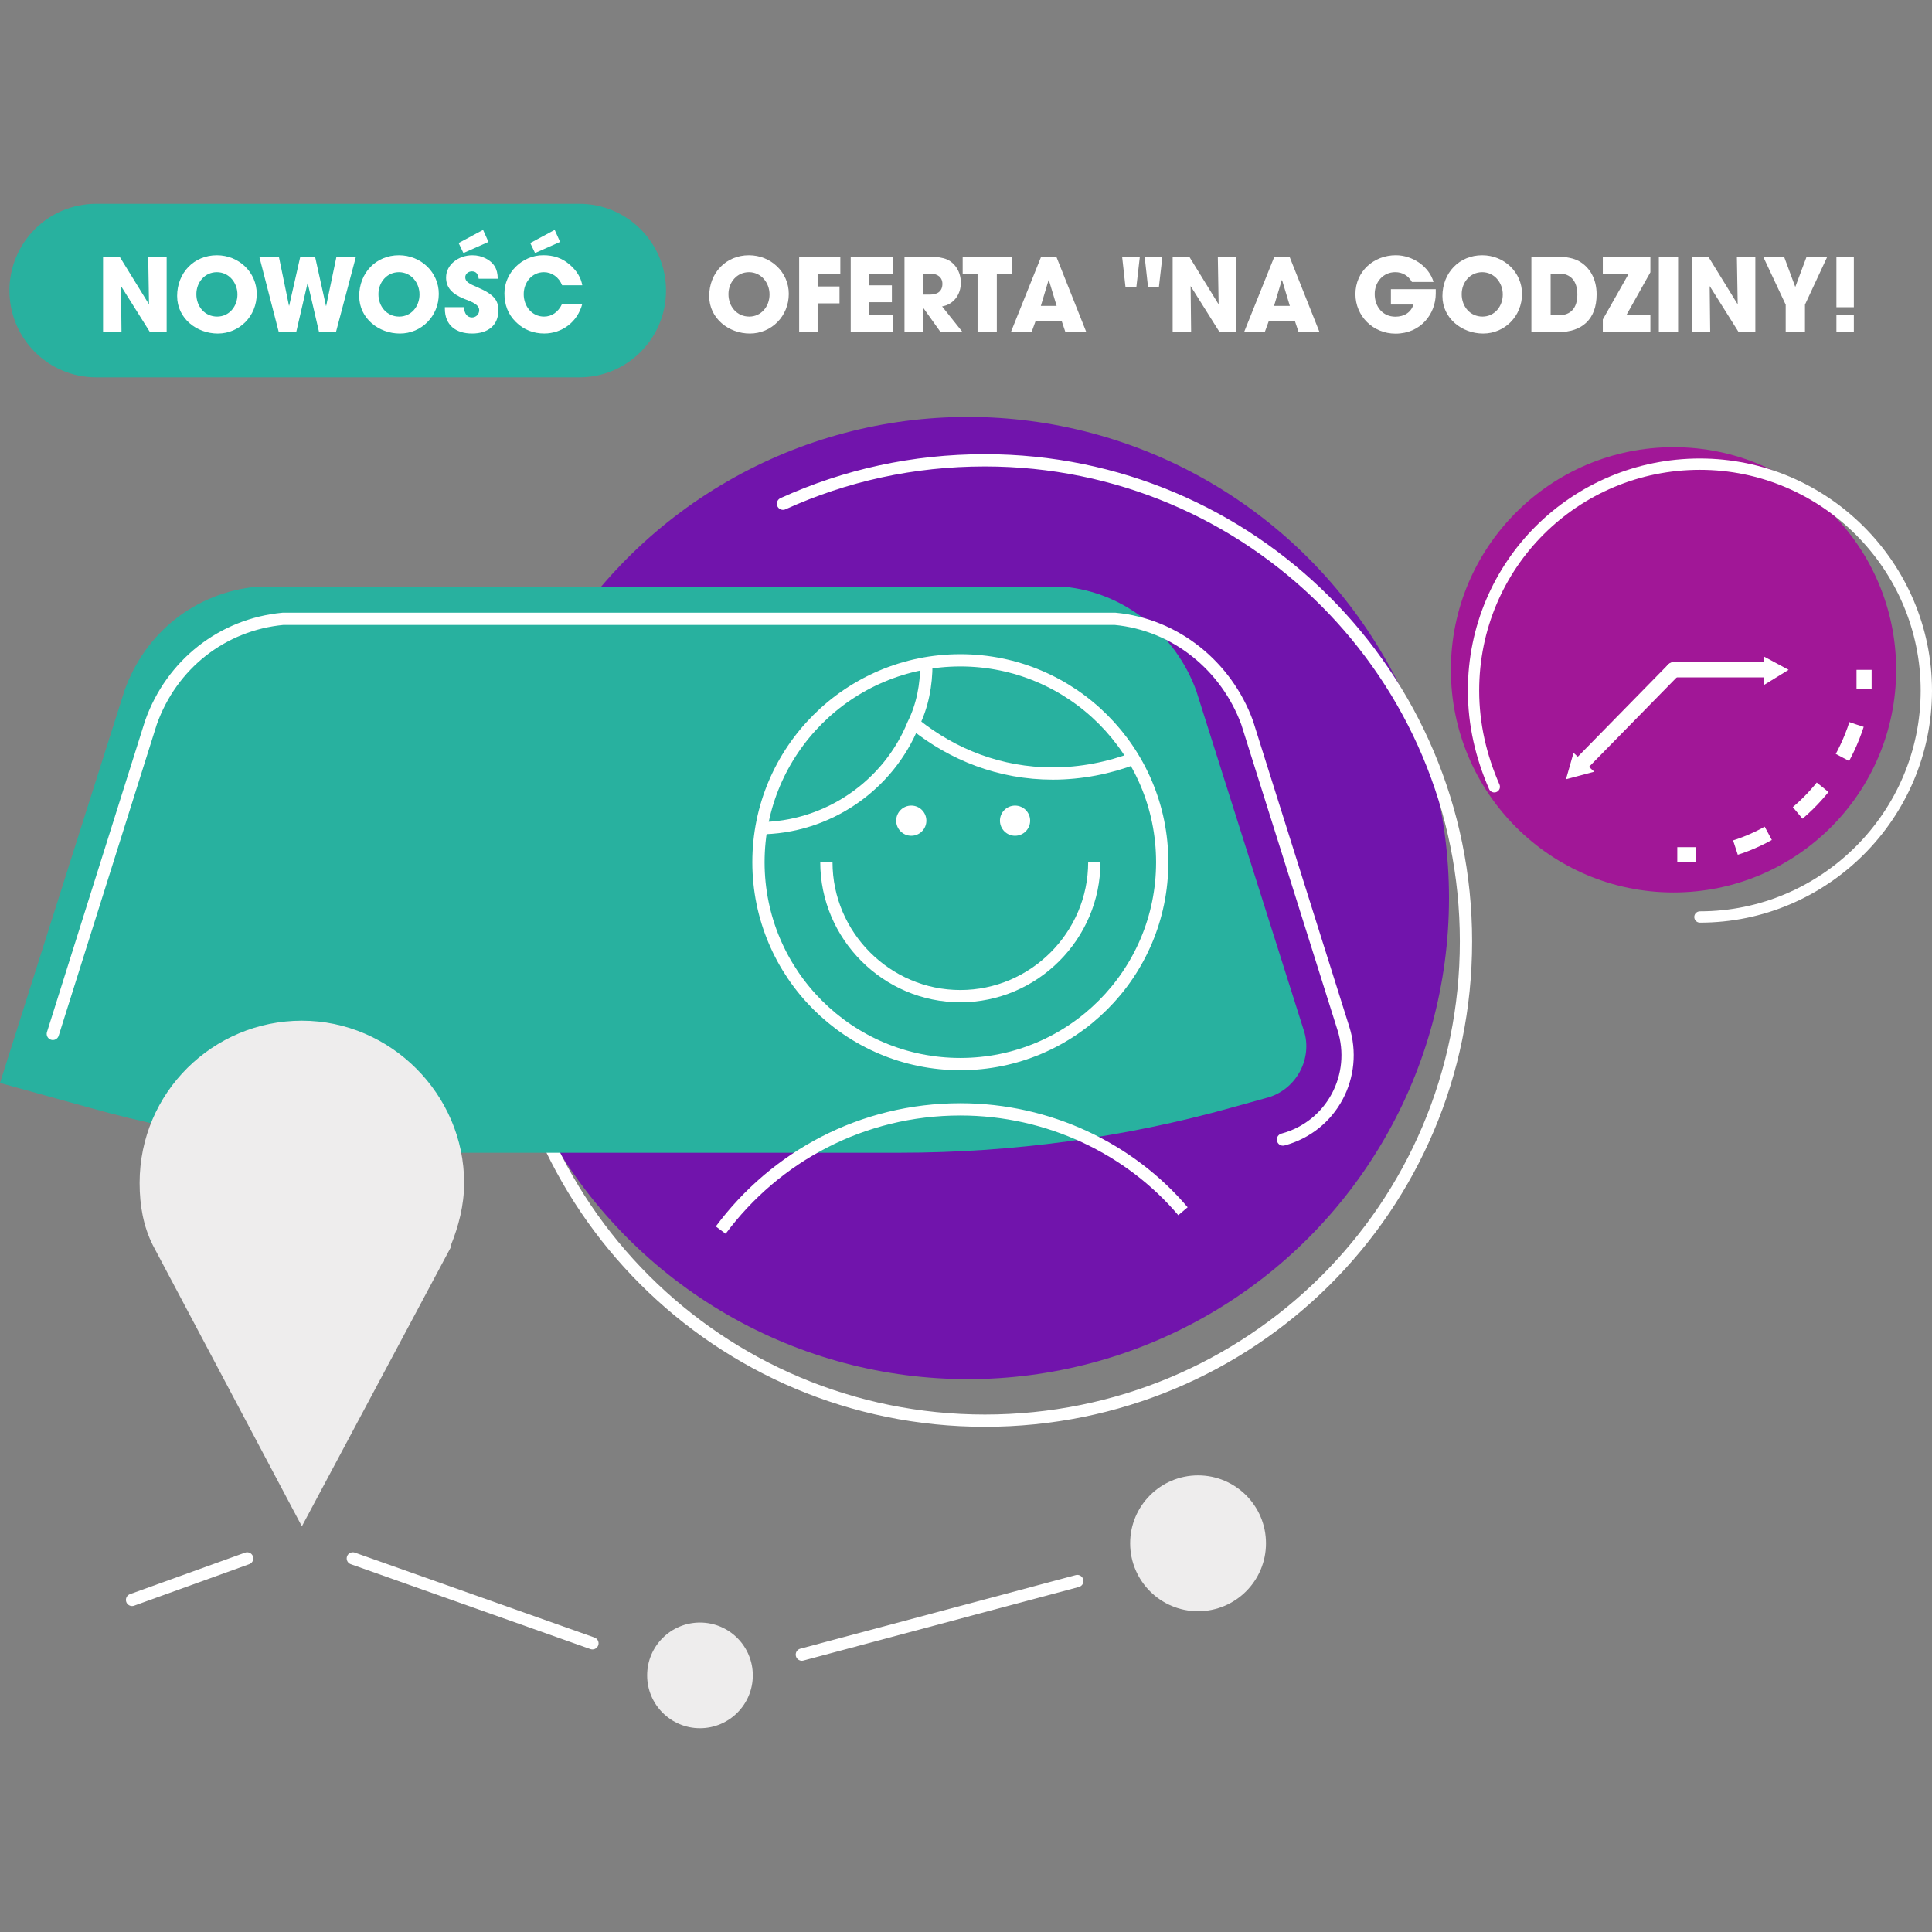 <?xml version="1.0" encoding="UTF-8" standalone="no"?>
<svg
   id="Layer_1"
   version="1.1"
   viewBox="0 0 102.4 102.4"
   width="102.4"
   height="102.4"
   xmlns="http://www.w3.org/2000/svg"
   xmlns:svg="http://www.w3.org/2000/svg">
  <rect x="0" y="0" width="102.4" height="102.4" fill="#808080" stroke="none"/>
  <!-- Generator: Adobe Illustrator 29.2.1, SVG Export Plug-In . SVG Version: 2.1.0 Build 116)  -->
  <defs
     id="defs1">
    <style
       id="style1">
      .st0, .st1, .st2, .st3, .st4, .st5 {
        fill: none;
        stroke: #fff;
        stroke-miterlimit: 10;
      }

      .st0, .st1, .st5 {
        stroke-linecap: round;
      }

      .st0, .st3 {
        stroke-width: .65px;
      }

      .st1, .st2, .st4 {
        stroke-width: .8px;
      }

      .st6 {
        fill: #fff;
      }

      .st7 {
        fill: #7114ac;
      }

      .st8 {
        fill: #28b19f;
      }

      .st9 {
        isolation: isolate;
      }

      .st10 {
        fill: #a11797;
      }

      .st4 {
        stroke-dasharray: 1.9 1.9;
      }

      .st5 {
        stroke-width: .6px;
      }

      .st11 {
        fill: #eeeded;
      }
    </style>
  </defs>
  <g
     id="g30"
     transform="translate(0,10.802)">
    <circle
       id="circle136"
       class="st7"
       cx="51.3"
       cy="36.796"
       r="25.5" />
    <path
       id="path138"
       class="st0"
       d="m 41.5,15.896 c 3.3,-1.5 6.9,-2.3 10.7,-2.3 14.1,0 25.5,11.4 25.5,25.5 0,14.1 -11.4,25.4 -25.5,25.4 -14.1,0 -25.5,-11.4 -25.5,-25.5" />
    <path
       id="path140"
       class="st8"
       d="m 35,50.296 h 12.7 c 5.9,0 11.9,-0.8 17.6,-2.4 l 1.8,-0.5 c 1.6,-0.4 2.5,-2.1 2,-3.6 l -5.7,-18 c -1.1,-3 -3.8,-5.2 -7,-5.5 H 13.6 c -3.2,0.3 -5.9,2.4 -7,5.5 l -6.6,20.8 4.7,1.3 c 5.7,1.6 11.6,2.4 17.6,2.4 z" />
    <path
       id="path142"
       class="st0"
       d="m 68,49.596 v 0 c 2.6,-0.7 4,-3.4 3.2,-5.9 l -5.1,-16.2 c -1.1,-3 -3.8,-5.2 -7,-5.5 H 15 c -3.2,0.3 -5.9,2.4 -7,5.5 l -5.2,16.5" />
    <path
       id="path144"
       class="st3"
       d="m 38.2,54.396 c 2.9,-3.9 7.5,-6.4 12.7,-6.4 4.7,0 9,2.1 11.8,5.4" />
    <circle
       id="circle146"
       class="st3"
       cx="50.9"
       cy="34.896"
       r="10.7" />
    <path
       id="path148"
       class="st3"
       d="m 49.1,24.396 c 0,1.1 -0.2,2.2 -0.7,3.2 -1.3,3.2 -4.5,5.5 -8.2,5.5" />
    <path
       id="path150"
       class="st3"
       d="m 60.1,29.396 c -1.3,0.5 -2.8,0.8 -4.3,0.8 -2.8,0 -5.3,-1 -7.3,-2.6" />
    <path
       id="path152"
       class="st3"
       d="m 58,34.896 c 0,3.9 -3.2,7.1 -7.1,7.1 -3.9,0 -7.1,-3.2 -7.1,-7.1" />
    <circle
       id="circle156"
       class="st6"
       cx="48.3"
       cy="32.696"
       r="0.8" />
    <circle
       id="circle158"
       class="st6"
       cx="53.8"
       cy="32.696"
       r="0.8" />
    <path
       id="path160"
       class="st11"
       d="m 8.1,55.196 7.9,14.9 7.9,-14.8 v -0.1 0 c 0.4,-1 0.7,-2.1 0.7,-3.3 0,-4.7 -3.9,-8.6 -8.6,-8.6 -4.7,0 -8.6,3.8 -8.6,8.6 0,1.2 0.2,2.3 0.7,3.3 v 0" />
    <circle
       id="circle162"
       class="st11"
       cx="63.5"
       cy="70.996"
       r="3.6" />
    <circle
       id="circle164"
       class="st11"
       cx="37.1"
       cy="77.996"
       r="2.8" />
    <line
       id="line166"
       class="st0"
       x1="18.7"
       y1="71.796"
       x2="31.4"
       y2="76.296" />
    <line
       id="line168"
       class="st0"
       x1="42.5"
       y1="76.896"
       x2="57.1"
       y2="72.996" />
    <line
       id="line170"
       class="st0"
       x1="13.1"
       y1="71.796"
       x2="7"
       y2="73.996" />
    <circle
       class="st10"
       cx="88.7"
       cy="24.7"
       r="11.8"
       id="circle1" />
    <g
       id="g1">
      <line
         class="st1"
         x1="88.7"
         y1="24.7"
         x2="93.8"
         y2="24.7"
         id="line1" />
      <polygon
         class="st6"
         points="94.8,24.7 93.5,24 93.5,25.5 "
         id="polygon1" />
    </g>
    <g
       id="g2">
      <line
         class="st1"
         x1="83.8"
         y1="29.7"
         x2="88.7"
         y2="24.7"
         id="line2" />
      <polygon
         class="st6"
         points="83,30.5 83.4,29.1 84.5,30.1 "
         id="polygon2" />
    </g>
    <g
       id="g4">
      <path
         class="st2"
         d="m 98.8,24.7 v 1"
         id="path2" />
      <path
         class="st4"
         d="m 98.4,27.6 c -1.1,3.4 -3.9,6.1 -7.5,6.8"
         id="path3" />
      <path
         class="st2"
         d="m 89.9,34.5 h -1"
         id="path4" />
    </g>
    <path
       id="path81"
       class="st5"
       d="m 79.2,30.9 c -0.7,-1.6 -1.1,-3.3 -1.1,-5.1 0,-6.7 5.4,-12 12,-12 6.6,0 12,5.4 12,12 0,6.6 -5.4,12 -12,12" />
    <g
       class="st9"
       id="g22">
      <g
         class="st9"
         id="g21">
        <path
           class="st6"
           d="m 37.589,4.893 c 0,-1.236 0.891,-2.166 2.107,-2.166 1.166,0 2.111,0.902 2.111,2.048 0,1.183 -0.918,2.101 -2.063,2.101 -1.113,0 -2.155,-0.799 -2.155,-1.982 z m 3.198,-0.086 c 0,-0.627 -0.448,-1.183 -1.091,-1.183 -0.638,0 -1.086,0.534 -1.086,1.166 0,0.659 0.448,1.188 1.102,1.188 0.632,0 1.075,-0.534 1.075,-1.172 z"
           id="path5" />
        <path
           class="st6"
           d="M 42.357,6.8 V 2.803 h 2.182 V 3.699 H 43.335 V 4.38 h 1.161 v 0.896 h -1.161 v 1.523 h -0.978 z"
           id="path6" />
        <path
           class="st6"
           d="M 45.09,6.8 V 2.803 h 2.22 V 3.699 H 46.068 V 4.32 h 1.204 v 0.896 h -1.204 v 0.687 h 1.242 v 0.896 h -2.22 z"
           id="path7" />
        <path
           class="st6"
           d="M 49.853,6.8 48.93,5.509 H 48.919 V 6.8 H 47.94 V 2.803 h 1.308 c 0.416,0 0.734,0.054 0.945,0.146 0.432,0.194 0.734,0.665 0.734,1.231 0,0.632 -0.378,1.151 -0.994,1.259 L 51.019,6.8 H 49.852 Z M 49.297,4.812 c 0.405,0 0.653,-0.188 0.653,-0.572 0,-0.346 -0.26,-0.54 -0.643,-0.54 h -0.389 v 1.112 h 0.378 z"
           id="path8" />
        <path
           class="st6"
           d="M 51.813,6.8 V 3.699 H 51.024 V 2.803 h 2.593 V 3.699 H 52.834 V 6.8 Z"
           id="path9" />
        <path
           class="st6"
           d="M 56.469,6.8 56.275,6.222 H 54.886 L 54.675,6.8 h -1.096 l 1.604,-3.997 h 0.805 L 57.577,6.8 H 56.47 Z M 55.594,4.051 55.577,4.045 55.167,5.411 h 0.837 z"
           id="path10" />
        <path
           class="st6"
           d="M 59.653,4.407 59.475,2.803 h 0.939 L 60.23,4.407 h -0.578 z m 1.195,0 -0.179,-1.604 h 0.94 l -0.184,1.604 h -0.578 z"
           id="path11" />
        <path
           class="st6"
           d="M 64.639,6.8 63.105,4.359 63.132,6.8 H 62.153 V 2.803 h 0.881 L 64.59,5.331 64.547,2.803 h 0.978 V 6.8 Z"
           id="path12" />
        <path
           class="st6"
           d="M 68.829,6.8 68.635,6.222 H 67.246 L 67.035,6.8 h -1.096 l 1.604,-3.997 h 0.805 L 69.937,6.8 H 68.83 Z M 67.954,4.051 67.937,4.045 67.527,5.411 h 0.837 z"
           id="path13" />
        <path
           class="st6"
           d="m 76.098,4.753 c 0,1.074 -0.789,2.128 -2.134,2.128 -1.183,0 -2.123,-0.924 -2.123,-2.096 0,-1.21 0.979,-2.059 2.14,-2.059 0.901,0 1.771,0.61 1.998,1.416 h -1.145 c -0.189,-0.33 -0.497,-0.519 -0.881,-0.519 -0.643,0 -1.091,0.519 -1.091,1.161 0,0.664 0.421,1.199 1.097,1.199 0.475,0 0.831,-0.232 0.956,-0.643 H 73.721 V 4.524 h 2.377 v 0.228 z"
           id="path14" />
        <path
           class="st6"
           d="m 76.452,4.893 c 0,-1.236 0.892,-2.166 2.107,-2.166 1.166,0 2.111,0.902 2.111,2.048 0,1.183 -0.918,2.101 -2.063,2.101 -1.112,0 -2.155,-0.799 -2.155,-1.982 z M 79.65,4.807 c 0,-0.627 -0.448,-1.183 -1.091,-1.183 -0.638,0 -1.086,0.534 -1.086,1.166 0,0.659 0.448,1.188 1.102,1.188 0.632,0 1.075,-0.534 1.075,-1.172 z"
           id="path15" />
        <path
           class="st6"
           d="M 81.167,6.8 V 2.803 h 1.361 c 0.497,0 0.892,0.086 1.172,0.243 0.567,0.324 0.924,0.939 0.924,1.755 0,1.318 -0.777,1.999 -2.025,1.999 z m 1.48,-0.897 c 0.589,0 0.956,-0.367 0.956,-1.097 0,-0.713 -0.362,-1.107 -0.951,-1.107 h -0.465 v 2.204 z"
           id="path16" />
        <path
           class="st6"
           d="M 84.952,6.8 V 6.13 L 86.329,3.699 H 84.952 V 2.803 h 2.522 v 0.826 l -1.275,2.274 h 1.275 v 0.896 h -2.522 z"
           id="path17" />
        <path
           class="st6"
           d="M 87.922,6.8 V 2.803 h 1.021 V 6.8 Z"
           id="path18" />
        <path
           class="st6"
           d="M 92.151,6.8 90.617,4.359 90.644,6.8 H 89.665 V 2.803 h 0.881 l 1.556,2.528 -0.043,-2.528 h 0.978 V 6.8 Z"
           id="path19" />
        <path
           class="st6"
           d="M 94.646,6.8 V 5.347 L 93.453,2.803 h 1.106 l 0.595,1.604 0.6,-1.604 h 1.097 L 95.667,5.347 V 6.8 Z"
           id="path20" />
        <path
           class="st6"
           d="M 97.334,5.482 V 2.803 h 0.924 v 2.679 z m 0,1.318 V 5.882 h 0.924 V 6.8 Z"
           id="path21" />
      </g>
    </g>
    <path
       class="st8"
       d="m 5.1,0 h 25.6 c 2.541,0 4.6,2.059 4.6,4.6 v 0 c 0,2.541 -2.059,4.6 -4.6,4.6 H 5.1 C 2.559,9.2 0.5,7.141 0.5,4.6 v 0 C 0.5,2.059 2.559,0 5.1,0 Z"
       id="path22" />
    <g
       class="st9"
       id="g29">
      <g
         class="st9"
         id="g28">
        <path
           class="st6"
           d="M 7.947,6.8 6.413,4.359 6.44,6.8 H 5.462 V 2.803 h 0.88 L 7.898,5.331 7.855,2.803 H 8.833 V 6.8 Z"
           id="path23" />
        <path
           class="st6"
           d="m 9.388,4.893 c 0,-1.236 0.891,-2.166 2.107,-2.166 1.167,0 2.112,0.902 2.112,2.048 0,1.183 -0.918,2.101 -2.063,2.101 -1.113,0 -2.155,-0.799 -2.155,-1.982 z m 3.197,-0.086 c 0,-0.627 -0.448,-1.183 -1.091,-1.183 -0.638,0 -1.086,0.534 -1.086,1.166 0,0.659 0.448,1.188 1.102,1.188 0.632,0 1.075,-0.534 1.075,-1.172 z"
           id="path24" />
        <path
           class="st6"
           d="m 16.911,6.8 -0.6,-2.587 H 16.3 L 15.7,6.8 H 14.776 L 13.744,2.803 h 1.037 l 0.535,2.598 h 0.011 l 0.589,-2.598 h 0.783 l 0.578,2.608 h 0.011 l 0.545,-2.608 h 1.032 L 17.806,6.8 H 16.91 Z"
           id="path25" />
        <path
           class="st6"
           d="m 19.038,4.893 c 0,-1.236 0.892,-2.166 2.107,-2.166 1.167,0 2.112,0.902 2.112,2.048 0,1.183 -0.918,2.101 -2.063,2.101 -1.113,0 -2.155,-0.799 -2.155,-1.982 z m 3.197,-0.086 c 0,-0.627 -0.448,-1.183 -1.091,-1.183 -0.638,0 -1.086,0.534 -1.086,1.166 0,0.659 0.448,1.188 1.102,1.188 0.632,0 1.075,-0.534 1.075,-1.172 z"
           id="path26" />
        <path
           class="st6"
           d="M 25.372,3.97 C 25.329,3.683 25.21,3.58 25.01,3.58 c -0.189,0 -0.351,0.136 -0.351,0.313 0,0.238 0.216,0.346 0.654,0.535 0.88,0.378 1.102,0.696 1.102,1.221 0,0.772 -0.529,1.226 -1.394,1.226 -0.87,0 -1.442,-0.453 -1.442,-1.312 V 5.477 h 1.015 c 0.005,0.329 0.167,0.546 0.421,0.546 0.211,0 0.384,-0.168 0.384,-0.384 0,-0.319 -0.443,-0.459 -0.805,-0.605 -0.653,-0.265 -0.951,-0.61 -0.951,-1.129 0,-0.681 0.659,-1.178 1.394,-1.178 0.265,0 0.497,0.06 0.708,0.168 0.427,0.222 0.632,0.54 0.637,1.075 z M 24.562,2.609 24.308,2.08 25.604,1.383 25.89,2.021 24.561,2.61 Z"
           id="path27" />
        <path
           class="st6"
           d="M 29.795,4.32 C 29.622,3.882 29.244,3.624 28.828,3.624 c -0.638,0 -1.07,0.545 -1.07,1.166 0,0.648 0.443,1.188 1.075,1.188 0.405,0 0.75,-0.227 0.961,-0.675 h 1.069 c -0.249,0.961 -1.075,1.571 -2.02,1.571 -0.557,0 -1.081,-0.194 -1.491,-0.6 -0.432,-0.421 -0.616,-0.929 -0.616,-1.533 0,-1.06 0.913,-2.016 2.058,-2.016 0.551,0 0.994,0.151 1.394,0.492 0.378,0.324 0.605,0.691 0.675,1.102 H 29.794 Z M 28.358,2.609 28.104,2.08 29.4,1.383 29.686,2.021 28.357,2.61 Z"
           id="path28" />
      </g>
    </g>
  </g>
</svg>
